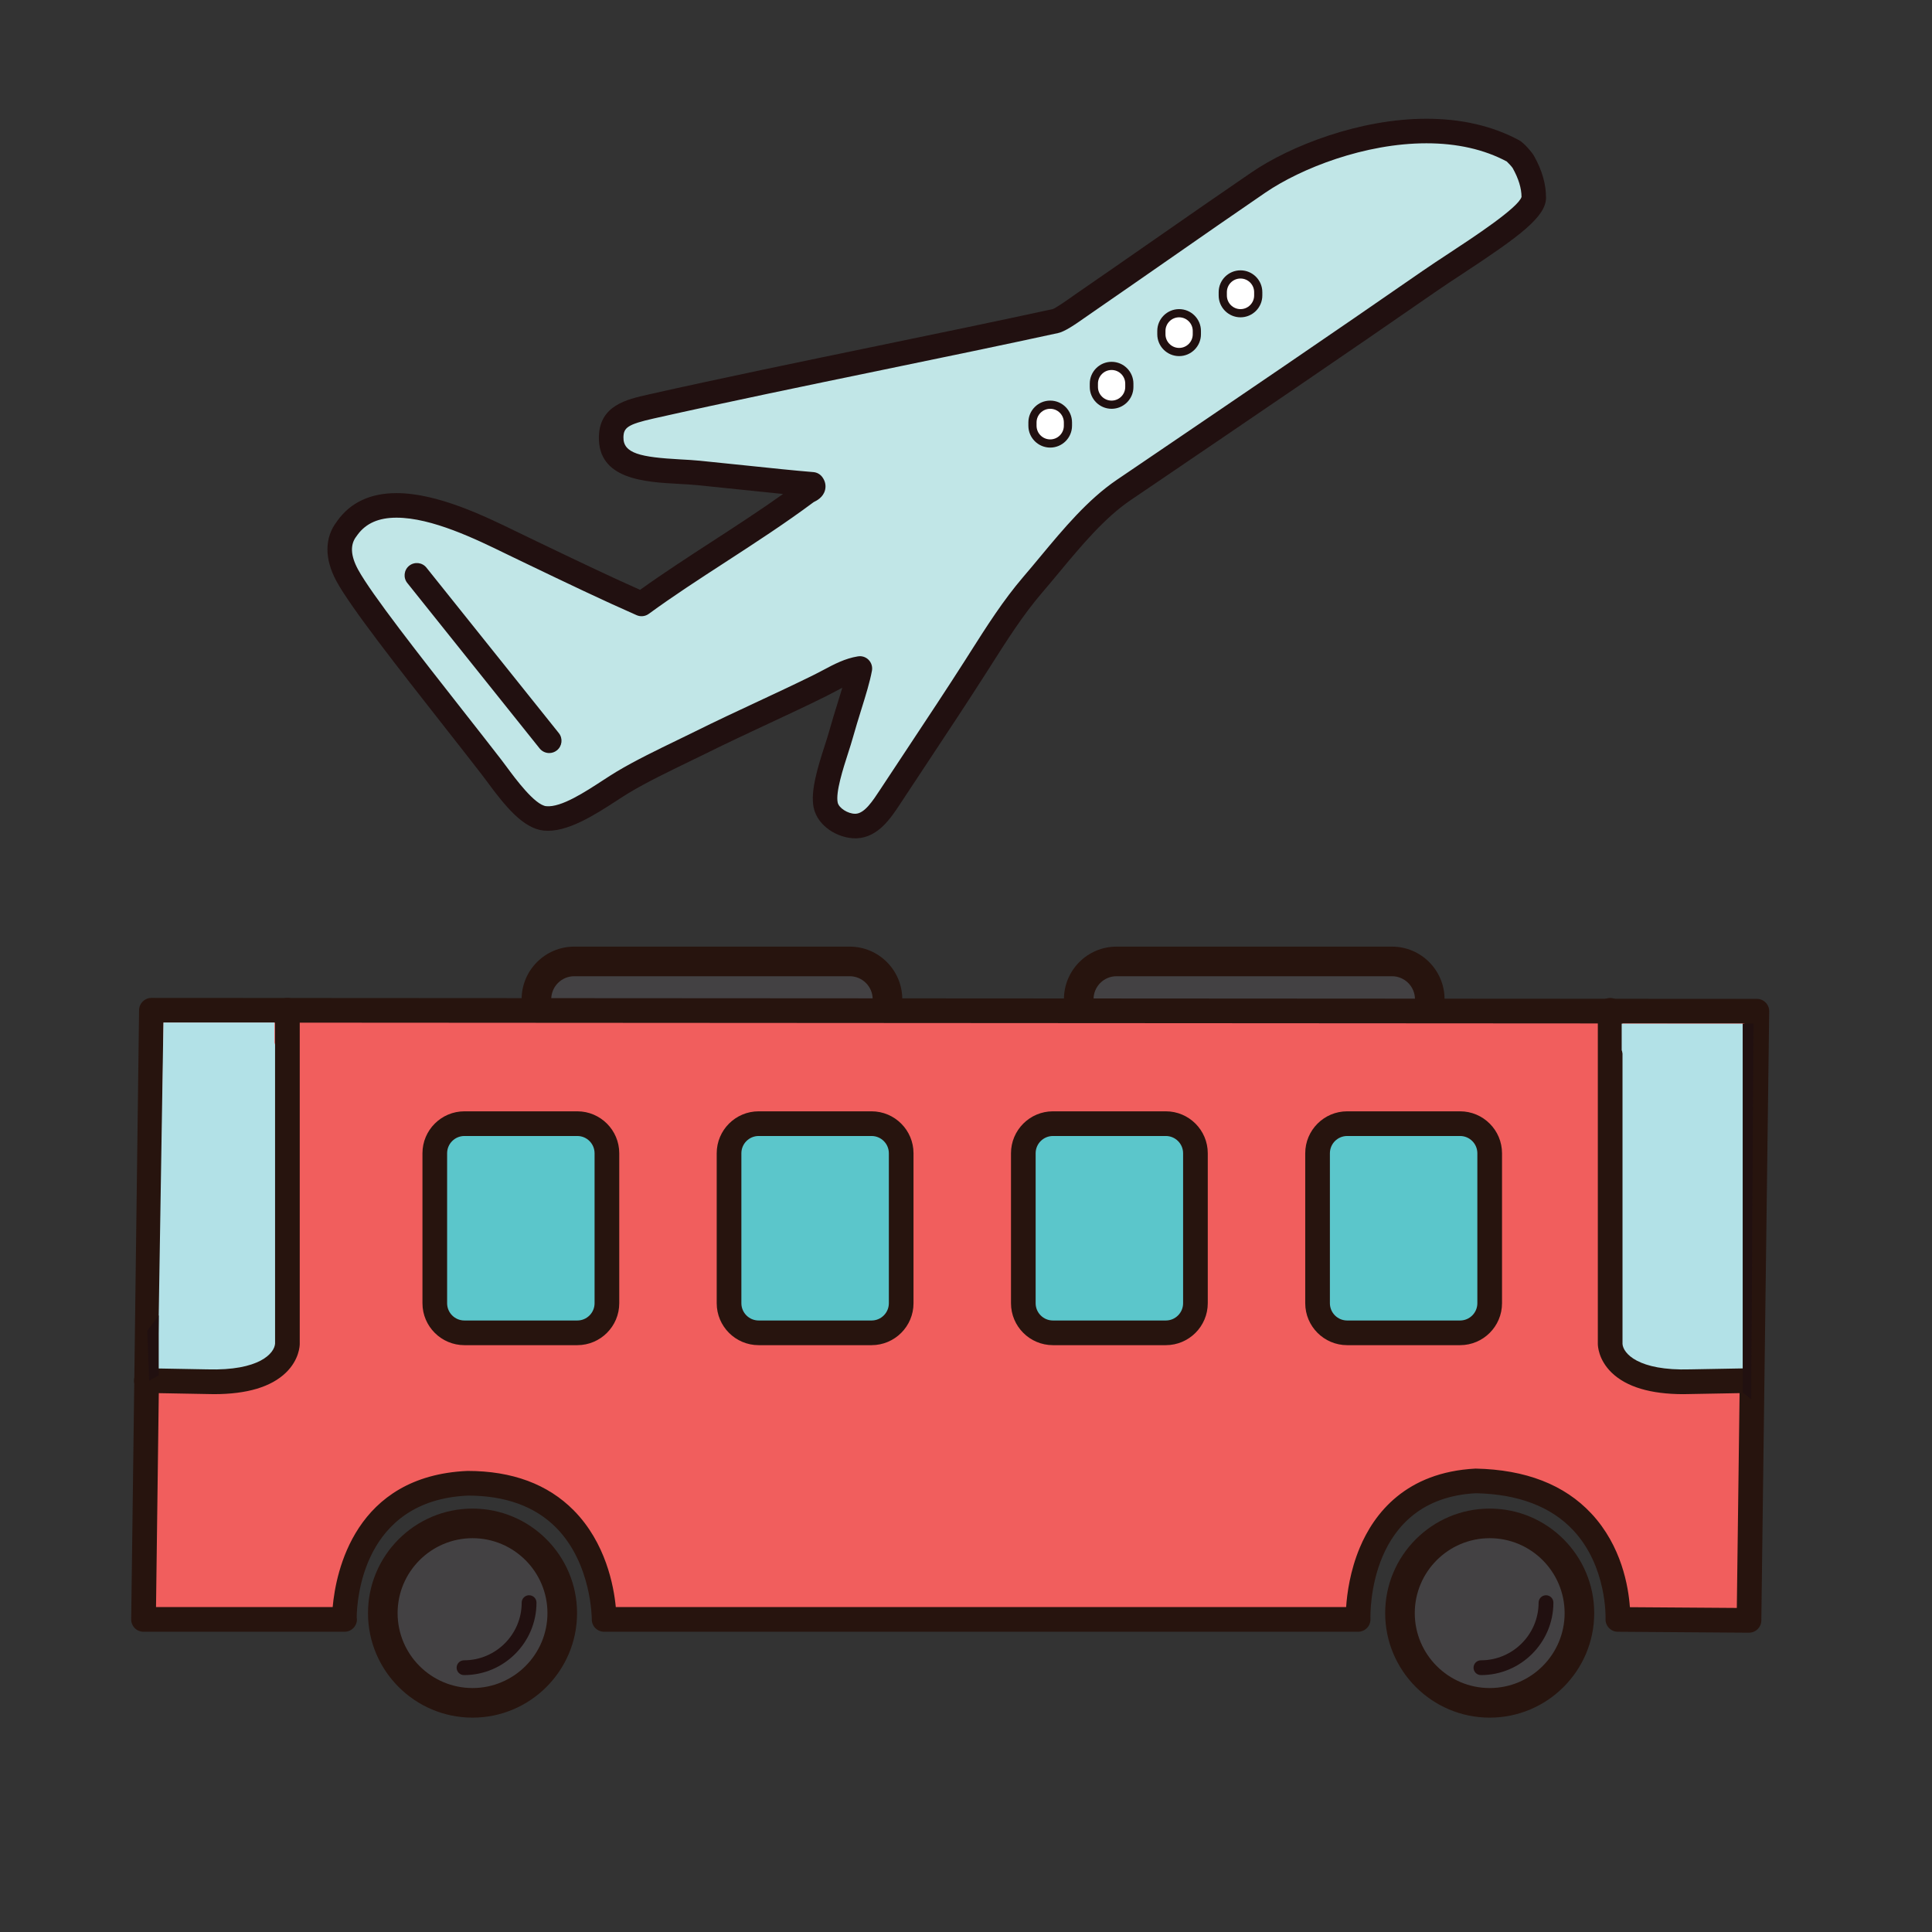 <?xml version="1.0" encoding="utf-8"?>
<!-- Generator: Adobe Illustrator 16.0.0, SVG Export Plug-In . SVG Version: 6.00 Build 0)  -->
<!DOCTYPE svg PUBLIC "-//W3C//DTD SVG 1.1//EN" "http://www.w3.org/Graphics/SVG/1.1/DTD/svg11.dtd">
<svg version="1.1" id="Layer_1" xmlns="http://www.w3.org/2000/svg" xmlns:xlink="http://www.w3.org/1999/xlink" x="0px" y="0px"
	 width="500px" height="500px" viewBox="0 0 500 500" enable-background="new 0 0 500 500" xml:space="preserve">
<rect x="0" y="0" width="500" height="500" fill="#333333" stroke="none"/>
<g id="Layer_1_copy_51">
	<g>
		<g>
			<path fill="#C1E6E7" d="M396.929,51.159c0,4.792-17.396,14.944-27.021,21.617c-25.735,17.844-52.242,35.805-79.102,54.039
				c-8.922,6.063-16.144,15.905-23.582,24.568c-5.566,6.491-10.203,14.037-14.724,21.124c-6.979,10.925-13.993,21.345-21.614,32.922
				c-2.531,3.837-5.161,8.185-9.334,8.347c-3.312,0.126-7.194-2.29-7.861-5.405c-0.963-4.477,2.617-13.492,3.929-18.176
				c1.926-6.903,4.073-12.676,4.912-17.194c-3.682,0.589-6.982,2.77-10.316,4.416c-10.004,4.953-20.202,9.411-30.95,14.747
				c-5.804,2.874-13.982,6.613-20.145,10.312c-5.175,3.115-14,9.921-20.061,9.323c-5.091-0.504-10.987-9.567-13.837-13.248
				c-12.793-16.541-32.705-41.102-37.338-49.626c-4.415-8.114,0-12.083,0-12.28c9.588-13.388,33.81-0.314,44.709,4.914
				c11.362,5.45,21.941,10.568,31.439,14.737c13.409-9.794,28.988-18.688,42.745-28.983c0.399-0.298,2.322-0.843,1.467-1.969
				c-7.97-0.643-18.941-1.912-29.473-2.945c-9.148-0.897-22.817,0.292-22.603-9.336c0.125-5.306,4.261-6.497,10.319-7.858
				c33.358-7.496,72.032-15.015,104.634-22.108c1.552-0.338,5.468-3.267,7.857-4.914c13.873-9.537,30.324-21.127,44.709-30.949
				c14.336-9.789,44.645-19.652,65.975-8.125c0.447,0.242,2.155,2.062,2.575,2.823C395.606,44.364,396.929,47.503,396.929,51.159z"
				/>
		</g>
		<g>
			<path fill="#211010" d="M221.301,216.955c-4.336,0-9.668-3.027-10.719-7.914c-0.928-4.315,1.184-10.882,2.882-16.151
				c0.424-1.328,0.814-2.541,1.098-3.549c0.744-2.681,1.523-5.186,2.252-7.522c0.42-1.345,0.813-2.624,1.175-3.831
				c-0.632,0.32-1.268,0.658-1.919,1.008c-0.815,0.436-1.631,0.869-2.45,1.273c-4.884,2.418-9.7,4.662-14.801,7.043
				c-5.231,2.444-10.643,4.969-16.138,7.699c-1.38,0.68-2.878,1.409-4.461,2.17c-5.092,2.466-10.867,5.264-15.464,8.02
				c-0.955,0.579-2.043,1.283-3.213,2.046c-5.669,3.681-12.878,8.297-18.793,7.714c-5.328-0.527-9.985-6.285-14.682-12.652
				c-0.507-0.684-0.963-1.305-1.358-1.814c-2.984-3.861-6.357-8.16-9.84-12.59c-11.848-15.09-24.097-30.695-27.778-37.46
				c-3.174-5.841-3.13-11.351,0.129-15.532c0.027-0.04,0.051-0.08,0.079-0.122c3.409-4.758,8.565-7.172,15.316-7.172
				c10.64,0,22.945,6.005,31.087,9.974l5.347,2.58c9.479,4.546,18.454,8.857,26.6,12.478c5.979-4.288,12.411-8.463,18.649-12.514
				c6.106-3.967,12.387-8.041,18.361-12.294c-3.205-0.317-6.635-0.681-10.184-1.049c-3.941-0.414-8.01-0.843-12.01-1.237
				c-1.495-0.146-3.11-0.234-4.766-0.326c-8.845-0.483-20.963-1.155-20.708-12.242c0.189-8.053,7.183-9.625,12.803-10.888
				c18.853-4.238,39.557-8.509,59.573-12.646c15.891-3.279,30.896-6.378,45.08-9.466c0.827-0.273,3.819-2.38,5.264-3.397
				l1.466-1.027c6.12-4.208,12.743-8.815,19.465-13.491c8.524-5.93,17.211-11.975,25.258-17.466
				c10.118-6.909,28.032-13.877,45.259-13.877c9.085,0,17.166,1.875,24.018,5.58c1.166,0.629,3.245,3,3.846,4.075
				c2.073,3.713,3.085,7.24,3.085,10.775c0,4.952-6.901,10.03-21.551,19.66c-2.467,1.621-4.824,3.172-6.839,4.568
				c-23.729,16.451-47.57,32.634-72.802,49.769l-6.322,4.286c-6.783,4.611-12.75,11.784-18.518,18.724
				c-1.48,1.781-2.954,3.555-4.438,5.286c-4.873,5.676-9.057,12.27-13.113,18.647l-1.348,2.12
				c-4.881,7.63-9.729,14.953-14.864,22.703c-2.215,3.339-4.465,6.745-6.774,10.253l-0.396,0.6c-2.617,3.993-5.879,8.96-11.47,9.178
				H221.301z M222.532,169.822c0.848,0,1.674,0.34,2.274,0.959c0.723,0.738,1.038,1.781,0.852,2.798
				c-0.553,2.974-1.583,6.285-2.778,10.125c-0.707,2.278-1.467,4.729-2.202,7.346c-0.295,1.073-0.711,2.366-1.167,3.784
				c-1.311,4.07-3.285,10.214-2.714,12.869c0.304,1.409,2.613,2.898,4.504,2.898h0.129c2.317-0.092,4.392-3.254,6.401-6.315
				l0.4-0.609c2.315-3.509,4.569-6.917,6.787-10.266c5.119-7.726,9.956-15.026,14.808-22.616l1.336-2.104
				c4.173-6.566,8.484-13.354,13.652-19.38c1.463-1.705,2.918-3.451,4.377-5.21c6.051-7.278,12.306-14.8,19.832-19.915l6.322-4.29
				c25.225-17.123,49.045-33.3,72.749-49.733c2.053-1.423,4.458-3.004,6.968-4.654c6.256-4.109,17.894-11.764,18.709-14.551
				c-0.022-2.254-0.747-4.696-2.302-7.482c-0.221-0.338-1.11-1.319-1.52-1.687c-5.863-3.124-12.861-4.707-20.792-4.707
				c-15.867,0-32.365,6.414-41.68,12.769c-8.028,5.484-16.697,11.517-25.207,17.438c-6.734,4.682-13.365,9.294-19.487,13.51
				l-1.421,0.989c-3.428,2.414-5.803,4.026-7.565,4.411c-14.212,3.093-29.236,6.195-45.144,9.478
				c-19.992,4.129-40.663,8.397-59.468,12.624c-6.8,1.529-7.783,2.403-7.839,4.835c-0.1,4.225,4.456,5.186,14.7,5.751
				c1.751,0.096,3.458,0.189,5.032,0.346c4.024,0.394,8.102,0.824,12.059,1.239c6.411,0.671,12.47,1.308,17.367,1.706
				c0.906,0.073,1.734,0.531,2.281,1.253c0.76,1.008,1.027,2.194,0.747,3.345c-0.464,1.948-2.21,2.804-2.957,3.169
				c-7.254,5.412-15.168,10.554-22.822,15.522c-6.995,4.539-13.598,8.829-19.849,13.396c-0.915,0.665-2.113,0.801-3.149,0.341
				c-8.681-3.811-18.29-8.419-28.457-13.3l-5.388-2.597c-7.614-3.719-19.125-9.335-28.297-9.335c-4.598,0-7.891,1.447-10.073,4.413
				c-0.111,0.18-0.22,0.32-0.295,0.414c-1.671,2.124-1.527,5.02,0.428,8.609c3.426,6.297,16.052,22.382,27.194,36.577
				c3.489,4.441,6.87,8.751,9.863,12.622c0.424,0.542,0.912,1.204,1.447,1.931c2.167,2.936,7.238,9.808,10.192,10.1
				c3.88,0.387,10.155-3.757,14.704-6.717c1.242-0.805,2.39-1.555,3.408-2.165c4.838-2.905,10.754-5.767,15.969-8.292
				c1.558-0.755,3.046-1.473,4.399-2.145c5.564-2.764,11.012-5.304,16.279-7.762c5.065-2.364,9.852-4.601,14.673-6.985
				c0.76-0.377,1.52-0.777,2.278-1.185c2.758-1.469,5.607-2.989,8.944-3.521C222.2,169.836,222.365,169.822,222.532,169.822z
				 M87.167,134.994c-0.163,0.253-0.455,0.839-0.463,1.633C86.712,136.047,86.871,135.486,87.167,134.994z"/>
		</g>
	</g>
	<g>
		<g>
			<line fill="none" x1="107.883" y1="148.893" x2="142.141" y2="191.711"/>
		</g>
		<g>
			<path fill="#211010" d="M142.141,194.889c-0.936,0-1.854-0.41-2.487-1.195l-34.248-42.816c-1.095-1.371-0.875-3.374,0.495-4.467
				c1.372-1.093,3.374-0.873,4.465,0.498l34.258,42.818c1.095,1.369,0.87,3.367-0.496,4.463
				C143.535,194.659,142.84,194.889,142.141,194.889z"/>
		</g>
	</g>
	<g>
		<g>
			<path fill="#FFFFFF" d="M325.634,76.47c0,2.536-2.062,4.589-4.593,4.589l0,0c-2.533,0-4.592-2.053-4.592-4.589v-0.859
				c0-2.536,2.059-4.59,4.592-4.59l0,0c2.53,0,4.593,2.055,4.593,4.59V76.47z"/>
		</g>
		<g>
			<path fill="#211010" d="M321.041,82.12c-3.116,0-5.65-2.534-5.65-5.65v-0.859c0-3.115,2.534-5.647,5.65-5.647
				c3.115,0,5.648,2.532,5.648,5.647v0.859C326.689,79.586,324.156,82.12,321.041,82.12z M321.041,72.082
				c-1.949,0-3.528,1.583-3.528,3.529v0.859c0,1.946,1.579,3.531,3.528,3.531c1.947,0,3.53-1.585,3.53-3.531v-0.859
				C324.571,73.665,322.988,72.082,321.041,72.082z"/>
		</g>
	</g>
	<g>
		<g>
			<path fill="#FFFFFF" d="M309.744,86.508c0,2.536-2.057,4.59-4.59,4.59l0,0c-2.532,0-4.592-2.054-4.592-4.59v-0.859
				c0-2.536,2.06-4.59,4.592-4.59l0,0c2.533,0,4.59,2.054,4.59,4.59V86.508z"/>
		</g>
		<g>
			<path fill="#211010" d="M305.154,92.16c-3.117,0-5.651-2.536-5.651-5.652v-0.859c0-3.114,2.534-5.648,5.651-5.648
				c3.113,0,5.651,2.534,5.651,5.648v0.859C310.807,89.624,308.269,92.16,305.154,92.16z M305.154,82.12
				c-1.946,0-3.529,1.585-3.529,3.529v0.859c0,1.947,1.583,3.533,3.529,3.533c1.945,0,3.528-1.586,3.528-3.533v-0.859
				C308.684,83.705,307.101,82.12,305.154,82.12z"/>
		</g>
	</g>
	<g>
		<g>
			<path fill="#FFFFFF" d="M292.266,100.147c0,2.536-2.055,4.59-4.589,4.59l0,0c-2.53,0-4.593-2.054-4.593-4.59v-0.859
				c0-2.536,2.062-4.59,4.593-4.59l0,0c2.534,0,4.589,2.054,4.589,4.59V100.147z"/>
		</g>
		<g>
			<path fill="#211010" d="M287.677,105.795c-3.114,0-5.647-2.533-5.647-5.647v-0.859c0-3.115,2.533-5.651,5.647-5.651
				c3.117,0,5.651,2.536,5.651,5.651v0.859C293.328,103.262,290.794,105.795,287.677,105.795z M287.677,95.755
				c-1.946,0-3.528,1.585-3.528,3.533v0.859c0,1.944,1.582,3.529,3.528,3.529c1.95,0,3.533-1.585,3.533-3.529v-0.859
				C291.21,97.34,289.627,95.755,287.677,95.755z"/>
		</g>
	</g>
	<g>
		<g>
			<path fill="#FFFFFF" d="M276.382,110.186c0,2.536-2.055,4.59-4.588,4.59l0,0c-2.535,0-4.593-2.054-4.593-4.59v-0.859
				c0-2.536,2.058-4.589,4.593-4.589l0,0c2.533,0,4.588,2.053,4.588,4.589V110.186z"/>
		</g>
		<g>
			<path fill="#211010" d="M271.794,115.835c-3.119,0-5.651-2.534-5.651-5.65v-0.859c0-3.116,2.532-5.65,5.651-5.65
				c3.112,0,5.646,2.534,5.646,5.65v0.859C277.439,113.301,274.906,115.835,271.794,115.835z M271.794,105.795
				c-1.946,0-3.534,1.585-3.534,3.532v0.859c0,1.947,1.588,3.529,3.534,3.529s3.529-1.583,3.529-3.529v-0.859
				C275.323,107.38,273.74,105.795,271.794,105.795z"/>
		</g>
	</g>
	<g>
		<path fill="#434143" d="M408.752,417.475c0,12.823-10.395,23.218-23.217,23.218c-12.83,0-23.227-10.395-23.227-23.218
			c0-12.822,10.396-23.224,23.227-23.224C398.357,394.251,408.752,404.652,408.752,417.475z"/>
		<path fill="#27140E" d="M385.535,444.524c-14.92,0-27.054-12.132-27.054-27.05c0-14.916,12.134-27.053,27.054-27.053
			c14.912,0,27.046,12.137,27.046,27.053C412.581,432.393,400.447,444.524,385.535,444.524z M385.535,398.083
			c-10.692,0-19.394,8.698-19.394,19.392c0,10.694,8.7,19.388,19.394,19.388c10.69,0,19.388-8.693,19.388-19.388
			C404.923,406.781,396.227,398.083,385.535,398.083z"/>
	</g>
	<g>
		<path fill="#434143" d="M229.679,258.592c0,5.397-4.38,9.779-9.781,9.779h-71.29c-5.401,0-9.776-4.382-9.776-9.779l0,0
			c0-5.396,4.375-9.774,9.776-9.774h71.29C225.299,248.818,229.679,253.195,229.679,258.592L229.679,258.592z"/>
		<path fill="#27140E" d="M219.897,272.199h-71.29c-7.507,0-13.609-6.104-13.609-13.606c0-7.502,6.103-13.607,13.609-13.607h71.29
			c7.507,0,13.609,6.105,13.609,13.607C233.507,266.096,227.404,272.199,219.897,272.199z M148.607,252.648
			c-3.278,0-5.944,2.668-5.944,5.943c0,3.285,2.666,5.947,5.944,5.947h71.29c3.282,0,5.947-2.662,5.947-5.947
			c0-3.275-2.665-5.943-5.947-5.943H148.607L148.607,252.648z"/>
	</g>
	<g>
		<path fill="#434143" d="M370.022,258.592c0,5.397-4.381,9.779-9.778,9.779h-71.288c-5.403,0-9.781-4.382-9.781-9.779l0,0
			c0-5.396,4.378-9.774,9.781-9.774h71.288C365.643,248.818,370.022,253.195,370.022,258.592L370.022,258.592z"/>
		<path fill="#27140E" d="M360.244,272.199h-71.288c-7.507,0-13.608-6.104-13.608-13.606c0-7.502,6.103-13.607,13.608-13.607h71.288
			c7.501,0,13.606,6.105,13.606,13.607C373.852,266.096,367.745,272.199,360.244,272.199z M288.956,252.648
			c-3.282,0-5.947,2.668-5.947,5.943c0,3.285,2.665,5.947,5.947,5.947h71.288c3.28,0,5.946-2.662,5.946-5.947
			c0-3.275-2.666-5.943-5.946-5.943H288.956L288.956,252.648z"/>
	</g>
	<g>
		<path fill="#F15E5D" d="M89.13,419.104H37.147l2.035-157.655l415.488,0.243l-2.034,157.656l-33.933-0.244
			c0,0,1.631-35.041-36.667-35.85c-31.773,1.629-30.552,35.85-30.552,35.85h-195.14c0,0,0.411-35.238-35.237-35.238
			C88.314,385.296,89.13,419.104,89.13,419.104z"/>
		<path fill="#27140E" d="M452.637,422.541c-0.007,0-0.015,0-0.02,0l-33.938-0.246c-0.866-0.005-1.696-0.359-2.294-0.996
			c-0.6-0.631-0.91-1.477-0.871-2.344c0.01-0.125,0.46-13.527-8.385-22.947c-5.736-6.107-14.204-9.326-25.161-9.561
			c-27.973,1.441-27.333,31.279-27.294,32.555c0.028,0.861-0.292,1.696-0.896,2.319c-0.604,0.621-1.432,0.974-2.294,0.974H156.344
			c-0.856,0-1.672-0.339-2.271-0.942c-0.6-0.607-0.931-1.435-0.919-2.278c0-0.146,0-14.418-9.252-23.742
			c-5.448-5.486-13.118-8.273-22.795-8.273c-27.349,1.195-28.74,27.321-28.793,31.469c0.037,0.191,0.058,0.38,0.058,0.578
			c0,1.764-1.432,3.19-3.194,3.19c-0.016,0-0.032,0-0.049,0H37.147c-0.86,0-1.678-0.339-2.274-0.942
			c-0.6-0.613-0.936-1.437-0.919-2.287l2.039-157.658c0.02-1.743,1.446-3.151,3.189-3.151c0,0,0,0,0.003,0l415.491,0.244
			c0.854,0,1.669,0.343,2.271,0.952c0.604,0.607,0.931,1.427,0.919,2.285l-2.035,157.652
			C455.811,421.135,454.384,422.541,452.637,422.541z M421.814,415.938l27.673,0.194l1.95-151.247l-409.104-0.242l-1.953,151.269
			h45.716c0.813-9.073,5.714-33.964,34.875-35.237c0,0,0.009,0,0.013,0c11.598,0,20.799,3.438,27.494,10.202
			c8.293,8.388,10.372,19.588,10.891,25.035h189.01c0.236-3.515,1.018-9.367,3.522-15.353c3.699-8.836,11.9-19.562,29.971-20.49
			c13.002,0.267,23.007,4.177,29.965,11.627C419.672,400.079,421.438,410.643,421.814,415.938z"/>
	</g>
	<g>
		<path fill="#434143" d="M145.51,417.475c0,12.823-10.392,23.218-23.218,23.218S99.07,430.298,99.07,417.475
			c0-12.822,10.396-23.224,23.222-23.224S145.51,404.652,145.51,417.475z"/>
		<path fill="#27140E" d="M122.292,444.524c-14.92,0-27.054-12.132-27.054-27.05c0-14.916,12.134-27.053,27.054-27.053
			c14.916,0,27.05,12.137,27.05,27.053C149.342,432.393,137.208,444.524,122.292,444.524z M122.292,398.083
			c-10.691,0-19.393,8.698-19.393,19.392c0,10.694,8.701,19.388,19.393,19.388c10.688,0,19.389-8.693,19.389-19.388
			C141.681,406.781,132.979,398.083,122.292,398.083z"/>
	</g>
	<g>
		<path fill="#211010" d="M383.27,433.513c-1.061,0-1.919-0.854-1.919-1.915c0-1.056,0.858-1.913,1.919-1.913
			c8.229,0,14.918-6.695,14.918-14.921c0-1.059,0.86-1.914,1.92-1.914c1.057,0,1.91,0.855,1.91,1.914
			C402.018,425.098,393.609,433.513,383.27,433.513z"/>
	</g>
	<g>
		<g>
			<path fill="#5BC6CB" d="M233.224,337.271c0,4.215-3.446,7.662-7.661,7.662h-29.226c-4.217,0-7.662-3.447-7.662-7.662v-38.809
				c0-4.214,3.445-7.662,7.662-7.662h29.226c4.215,0,7.661,3.448,7.661,7.662V337.271z"/>
		</g>
		<g>
			<path fill="#27140E" d="M225.562,348.128h-29.226c-5.986,0-10.852-4.869-10.852-10.856v-38.809
				c0-5.984,4.865-10.854,10.852-10.854h29.226c5.987,0,10.854,4.869,10.854,10.854v38.809
				C236.417,343.259,231.55,348.128,225.562,348.128z M196.337,293.995c-2.462,0-4.469,2.007-4.469,4.469v38.81
				c0,2.465,2.007,4.469,4.469,4.469h29.226c2.466,0,4.472-2.004,4.472-4.469v-38.81c0-2.462-2.006-4.469-4.472-4.469H196.337z"/>
		</g>
	</g>
	<g>
		<g>
			<path fill="#5BC6CB" d="M309.375,337.271c0,4.215-3.444,7.662-7.658,7.662h-29.22c-4.218,0-7.666-3.447-7.666-7.662v-38.809
				c0-4.214,3.449-7.662,7.666-7.662h29.22c4.214,0,7.658,3.448,7.658,7.662V337.271z"/>
		</g>
		<g>
			<path fill="#27140E" d="M301.717,348.128h-29.22c-5.988,0-10.854-4.869-10.854-10.856v-38.809
				c0-5.984,4.866-10.854,10.854-10.854h29.22c5.983,0,10.854,4.869,10.854,10.854v38.809
				C312.569,343.259,307.7,348.128,301.717,348.128z M272.497,293.995c-2.466,0-4.474,2.007-4.474,4.469v38.81
				c0,2.465,2.008,4.469,4.474,4.469h29.22c2.462,0,4.468-2.004,4.468-4.469v-38.81c0-2.462-2.006-4.469-4.468-4.469H272.497z"/>
		</g>
	</g>
	<g>
		<g>
			<path fill="#5BC6CB" d="M385.531,337.271c0,4.215-3.45,7.662-7.662,7.662h-29.221c-4.218,0-7.662-3.447-7.662-7.662v-38.809
				c0-4.214,3.444-7.662,7.662-7.662h29.221c4.212,0,7.662,3.448,7.662,7.662V337.271z"/>
		</g>
		<g>
			<path fill="#27140E" d="M377.869,348.128h-29.221c-5.986,0-10.854-4.869-10.854-10.856v-38.809
				c0-5.984,4.868-10.854,10.854-10.854h29.221c5.982,0,10.854,4.869,10.854,10.854v38.809
				C388.725,343.259,383.853,348.128,377.869,348.128z M348.648,293.995c-2.468,0-4.471,2.007-4.471,4.469v38.81
				c0,2.465,2.003,4.469,4.471,4.469h29.221c2.462,0,4.469-2.004,4.469-4.469v-38.81c0-2.462-2.007-4.469-4.469-4.469H348.648z"/>
		</g>
	</g>
	<g>
		<g>
			<path fill="#5BC6CB" d="M157.068,337.271c0,4.215-3.444,7.662-7.658,7.662h-29.225c-4.213,0-7.665-3.447-7.665-7.662v-38.809
				c0-4.214,3.452-7.662,7.665-7.662h29.225c4.214,0,7.658,3.448,7.658,7.662V337.271z"/>
		</g>
		<g>
			<path fill="#27140E" d="M149.41,348.128h-29.225c-5.982,0-10.854-4.869-10.854-10.856v-38.809
				c0-5.984,4.872-10.854,10.854-10.854h29.225c5.983,0,10.852,4.869,10.852,10.854v38.809
				C160.262,343.259,155.394,348.128,149.41,348.128z M120.186,293.995c-2.467,0-4.473,2.007-4.473,4.469v38.81
				c0,2.465,2.006,4.469,4.473,4.469h29.225c2.461,0,4.464-2.004,4.464-4.469v-38.81c0-2.462-2.003-4.469-4.464-4.469H120.186z"/>
		</g>
	</g>
	<g>
		<path fill="#B2E1E7" d="M74.382,261.468v86.343c0,0,0,10.405-20.779,9.773l-15.72-0.291"/>
		<path fill="#27140E" d="M55.401,360.805c-0.619,0-1.256-0.015-1.895-0.033l-15.688-0.285c-1.759-0.031-3.161-1.49-3.129-3.248
			c0.03-1.764,1.511-3.127,3.253-3.133l15.719,0.285c13.51,0.394,17.366-4.185,17.53-6.674l-0.004-86.249
			c0-1.761,1.432-3.192,3.193-3.192c1.763,0,3.194,1.433,3.194,3.192v86.343c0,0.404-0.1,4.051-3.569,7.42
			C70.188,358.927,63.934,360.805,55.401,360.805z"/>
	</g>
	<g>
		<path fill="#B2E1E7" d="M416.71,261.468v86.343c0,0-0.003,10.405,20.779,9.773l15.724-0.291"/>
		<path fill="#27140E" d="M435.668,360.807c-8.515,0-14.766-1.88-18.581-5.576c-3.471-3.369-3.569-7.016-3.569-7.424v-86.339
			c0-1.761,1.431-3.192,3.192-3.192c1.767,0,3.193,1.433,3.193,3.192v86.343c0.159,2.396,3.987,6.987,17.485,6.58l15.765-0.285
			c0.02,0,0.043,0,0.06,0c1.734,0,3.157,1.391,3.193,3.133c0.031,1.758-1.375,3.217-3.139,3.248l-15.723,0.287
			C436.909,360.793,436.278,360.807,435.668,360.807z"/>
	</g>
	<g>
		<polyline fill="#B2E1E7" points="71.028,271.488 71.028,264.624 42.295,264.624 40.86,353.852 		"/>
	</g>
	<g>
		<polygon fill="#B2E1E7" points="419.691,271.789 419.691,264.921 451.007,264.921 452.573,354.152 448.057,352.257 		"/>
	</g>
	<g>
		<polygon fill="#211010" points="41.076,340.395 41.076,355.93 38.619,357.305 38.11,344.434 		"/>
	</g>
	<g>
		<polygon fill="#211010" points="451.007,264.921 451.007,360.395 453.213,362.154 453.8,264.921 		"/>
	</g>
	<g>
		<path fill="#211010" d="M120.09,433.513c-1.06,0-1.914-0.854-1.914-1.915c0-1.056,0.854-1.913,1.914-1.913
			c8.225,0,14.925-6.695,14.925-14.921c0-1.059,0.854-1.914,1.909-1.914c1.064,0,1.919,0.855,1.919,1.914
			C138.843,425.098,130.429,433.513,120.09,433.513z"/>
	</g>
</g>
</svg>
